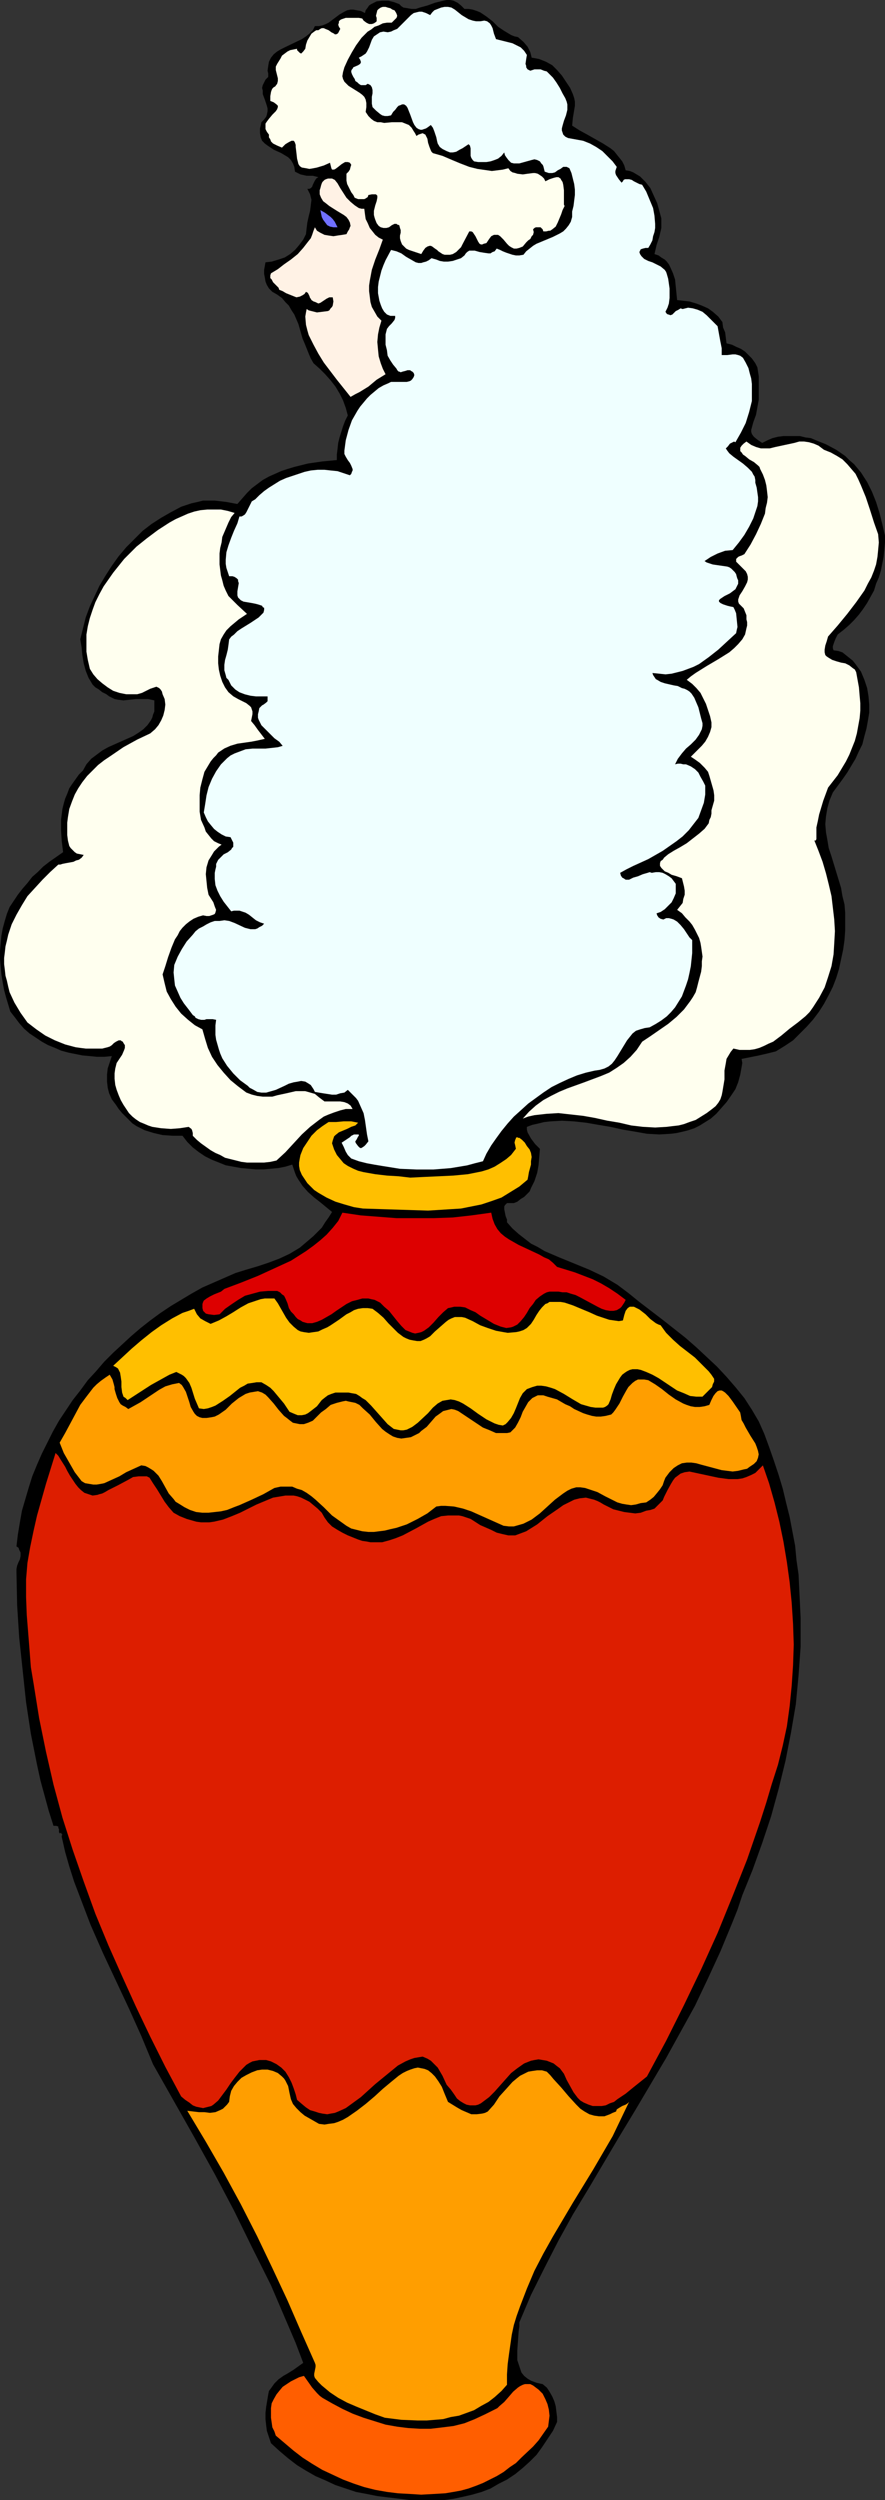 <?xml version="1.0" encoding="UTF-8" standalone="no"?>
<svg
   version="1.0"
   width="55.159mm"
   height="155.668mm"
   id="svg14"
   sodipodi:docname="Genie 6.wmf"
   xmlns:inkscape="http://www.inkscape.org/namespaces/inkscape"
   xmlns:sodipodi="http://sodipodi.sourceforge.net/DTD/sodipodi-0.dtd"
   xmlns="http://www.w3.org/2000/svg"
   xmlns:svg="http://www.w3.org/2000/svg">
  <rect width="100%" height="100%" fill="#333333" stroke="none"/>
  <sodipodi:namedview
     id="namedview14"
     pagecolor="#ffffff"
     bordercolor="#000000"
     borderopacity="0.25"
     inkscape:showpageshadow="2"
     inkscape:pageopacity="0.0"
     inkscape:pagecheckerboard="0"
     inkscape:deskcolor="#d1d1d1"
     inkscape:document-units="mm" />
  <defs
     id="defs1">
    <pattern
       id="WMFhbasepattern"
       patternUnits="userSpaceOnUse"
       width="6"
       height="6"
       x="0"
       y="0" />
  </defs>
  <path
     style="fill:#000000;fill-opacity:1;fill-rule:evenodd;stroke:none"
     d="m 95.026,1.778 0.97,0.162 0.97,0.162 h 0.97 l 0.97,-0.323 1.778,-0.485 1.778,-0.646 1.939,-0.485 L 105.207,0 h 0.808 l 0.808,0.162 0.97,0.485 0.808,0.646 0.808,0.808 h 0.97 l 0.97,0.162 0.97,0.323 0.808,0.323 1.454,0.97 1.454,1.131 1.293,1.293 1.454,0.97 0.808,0.485 0.808,0.485 0.808,0.323 0.808,0.162 1.293,1.131 0.97,1.131 0.323,0.646 0.323,0.646 0.162,0.646 0.162,0.646 0.97,0.162 0.808,0.162 0.808,0.323 0.808,0.323 1.454,0.808 1.131,1.131 1.131,1.293 0.97,1.454 0.97,1.454 0.646,1.454 0.323,0.97 0.162,0.808 v 0.97 l -0.162,0.97 -0.323,1.939 -0.162,1.778 1.778,1.131 1.778,0.97 3.717,2.101 1.778,1.131 0.808,0.646 0.646,0.808 0.646,0.808 0.646,0.808 0.485,0.97 0.323,1.131 0.97,0.162 0.808,0.323 0.808,0.485 0.808,0.485 1.293,1.293 1.131,1.454 0.808,1.778 0.808,1.778 0.485,1.778 0.485,1.778 v 1.131 1.131 l -0.485,2.101 -0.646,1.939 -0.485,2.101 0.97,0.323 0.646,0.485 0.808,0.485 0.485,0.485 0.485,0.646 0.323,0.646 0.646,1.454 0.485,1.454 0.162,1.616 0.162,1.616 0.162,1.616 1.454,0.162 1.454,0.162 1.616,0.485 1.293,0.485 1.454,0.646 1.131,0.808 1.293,1.131 0.97,1.293 0.162,1.293 0.485,1.131 0.162,1.293 0.162,1.293 1.293,0.323 0.97,0.485 1.131,0.485 0.97,0.646 0.808,0.808 0.808,0.808 0.808,1.131 0.485,0.97 0.323,2.101 v 1.778 1.939 1.778 l -0.323,1.778 -0.323,1.778 -0.646,1.778 -0.485,1.778 v 0.485 l 0.162,0.485 0.323,0.485 0.323,0.323 0.808,0.646 0.97,0.646 1.293,-0.646 1.131,-0.485 1.293,-0.323 1.293,-0.162 h 1.293 1.293 1.293 l 1.293,0.323 1.293,0.162 1.131,0.485 2.424,0.97 2.424,1.293 2.101,1.454 0.97,0.97 1.131,0.97 0.808,0.97 0.808,0.97 1.454,2.262 1.131,2.262 0.97,2.424 0.808,2.585 0.646,2.585 0.646,2.747 v 1.616 l -0.162,1.778 -0.162,1.616 -0.323,1.616 -0.323,1.616 -0.485,1.616 -0.646,1.454 -0.485,1.616 -0.808,1.454 -0.808,1.454 -0.97,1.454 -0.97,1.293 -1.131,1.293 -1.131,1.131 -1.293,1.131 -1.454,1.131 -0.485,0.97 -0.323,0.808 -0.323,0.97 v 0.485 l 0.162,0.485 1.131,0.162 0.97,0.323 0.808,0.646 0.808,0.646 0.808,0.646 0.646,0.808 1.293,1.778 0.808,1.939 0.646,1.939 0.323,1.939 0.162,1.939 v 1.939 l -0.323,1.939 -0.323,1.778 -0.485,1.778 -0.485,1.939 -0.808,1.616 -0.808,1.778 -0.97,1.616 -0.97,1.616 -1.131,1.616 -2.263,3.07 -0.808,1.939 -0.485,1.778 -0.323,1.939 -0.162,1.778 0.162,1.939 0.323,1.778 0.323,1.939 0.646,1.939 1.131,3.717 1.131,3.717 0.323,1.939 0.485,1.939 0.162,1.939 v 1.939 2.262 l -0.162,2.262 -0.323,2.262 -0.485,2.262 -0.485,2.262 -0.646,2.101 -0.808,2.101 -0.97,1.939 -1.131,2.101 -1.131,1.778 -1.454,1.939 -1.454,1.616 -1.616,1.616 -1.616,1.616 -1.939,1.293 -2.101,1.293 -1.939,0.485 -2.101,0.485 -4.04,0.808 0.162,0.97 -0.162,0.97 -0.323,1.778 -0.485,1.778 -0.646,1.616 -0.97,1.454 -1.131,1.616 -2.424,2.747 -1.293,1.131 -1.293,0.808 -1.293,0.808 -1.293,0.646 -1.454,0.485 -1.293,0.323 -1.454,0.323 -1.293,0.162 -2.747,0.162 -2.909,-0.162 -2.747,-0.485 -2.909,-0.485 -2.909,-0.646 -2.909,-0.485 -2.747,-0.485 -2.909,-0.323 -2.909,-0.162 -2.747,0.162 -1.454,0.162 -1.293,0.323 -1.454,0.323 -1.293,0.485 v 0.646 l 0.162,0.646 0.808,1.454 0.97,1.293 1.131,1.131 -0.162,1.939 -0.162,1.939 -0.323,1.778 -0.646,1.939 -0.808,1.616 -0.323,0.808 -0.646,0.646 -0.646,0.646 -0.808,0.485 -0.808,0.646 -0.808,0.323 h -0.646 -0.485 -0.485 l -0.323,0.323 -0.162,0.162 -0.162,0.323 v 0.646 l 0.162,0.808 0.162,0.808 0.323,0.808 v 0.646 l 1.293,1.454 1.454,1.293 1.454,1.131 1.454,1.131 1.616,0.808 1.616,0.97 3.394,1.454 3.555,1.454 3.555,1.454 3.394,1.616 1.616,0.97 1.616,0.97 2.586,1.939 2.586,2.101 5.495,4.201 5.333,4.201 2.586,2.262 2.424,2.262 2.424,2.262 2.263,2.424 2.101,2.424 2.101,2.585 1.778,2.747 1.616,2.747 1.293,2.909 1.131,3.07 1.131,3.232 1.131,3.393 0.97,3.232 0.808,3.393 0.808,3.232 0.646,3.393 0.646,3.393 0.323,3.393 0.485,3.393 0.162,3.393 0.162,3.393 0.162,3.393 v 6.787 l -0.485,6.787 -0.646,6.787 -1.131,6.625 -1.293,6.625 -1.616,6.625 -1.778,6.464 -2.101,6.302 -2.263,6.302 -2.424,5.979 -1.131,3.393 -1.293,3.232 -2.747,6.625 -2.909,6.302 -3.071,6.464 -3.394,6.14 -3.394,6.14 -7.272,12.281 -3.717,6.14 -7.272,12.281 -3.717,6.14 -3.394,6.14 -3.232,6.302 -3.232,6.464 -2.747,6.464 v 0.97 l -0.162,1.131 -0.162,2.262 -0.162,2.262 v 1.131 1.131 l 0.323,0.97 0.323,0.97 0.323,0.97 0.646,0.808 0.808,0.646 0.808,0.485 1.293,0.485 1.454,0.323 0.97,0.808 0.646,0.97 0.646,1.131 0.485,1.131 0.323,1.131 0.162,1.293 0.162,1.293 v 1.131 l -0.97,2.101 -1.293,1.939 -1.293,1.939 -1.293,1.778 -1.616,1.616 -1.616,1.454 -1.778,1.454 -1.939,1.293 -1.939,0.97 -1.939,1.131 -2.101,0.808 -2.263,0.646 -2.101,0.485 -2.263,0.485 -2.424,0.323 h -2.263 -2.747 -2.586 l -2.586,-0.323 -2.747,-0.323 -2.586,-0.323 -2.424,-0.485 -2.586,-0.485 -2.424,-0.808 -2.424,-0.808 -2.424,-1.131 -2.263,-0.97 -2.263,-1.293 -2.101,-1.293 -2.101,-1.616 -2.101,-1.778 -1.939,-1.778 -0.485,-1.454 -0.485,-1.454 -0.162,-1.293 -0.162,-1.454 v -1.454 l 0.162,-1.454 0.485,-2.909 0.162,-0.808 0.485,-0.646 0.808,-1.131 0.97,-0.97 1.131,-0.808 1.131,-0.646 1.293,-0.808 1.131,-0.808 1.131,-0.808 -1.778,-4.686 -1.939,-4.525 -3.879,-9.049 -4.363,-8.726 -4.363,-8.888 -4.525,-8.564 -4.848,-8.726 -9.697,-17.129 -2.747,-6.625 -2.909,-6.464 -6.141,-13.089 -2.909,-6.625 -2.586,-6.787 -1.293,-3.393 -1.131,-3.555 -0.97,-3.393 -0.808,-3.555 v -0.323 l 0.162,-0.162 -0.162,-0.162 -0.162,-0.323 -0.323,0.162 v 0 L 13.898,431.125 v -0.646 l -0.162,-0.323 v -0.323 l -0.485,-0.162 H 12.929 12.605 l -1.131,-3.555 -0.97,-3.555 -0.97,-3.555 -0.808,-3.717 -1.454,-7.272 -1.131,-7.433 -0.808,-7.595 -0.808,-7.595 -0.485,-7.595 -0.162,-7.756 v -0.808 l 0.162,-0.808 0.323,-0.808 0.323,-0.646 0.162,-0.808 v -0.808 l -0.323,-0.646 -0.162,-0.485 -0.485,-0.323 0.323,-2.747 0.485,-2.909 0.485,-2.747 0.808,-2.747 0.808,-2.747 0.808,-2.585 1.131,-2.747 1.131,-2.585 1.293,-2.585 1.293,-2.585 1.454,-2.585 1.616,-2.424 1.616,-2.424 1.778,-2.262 1.778,-2.424 1.939,-2.101 1.939,-2.262 2.101,-2.101 2.101,-1.939 2.101,-1.939 2.263,-1.939 2.263,-1.778 2.424,-1.778 2.424,-1.616 2.424,-1.454 2.424,-1.454 2.586,-1.454 2.586,-1.131 2.586,-1.131 2.586,-1.131 2.586,-0.808 2.747,-0.808 2.424,-0.808 2.586,-0.97 2.424,-1.131 2.424,-1.454 2.101,-1.778 1.131,-0.97 0.97,-0.97 0.97,-0.97 0.808,-1.293 0.808,-1.131 0.808,-1.293 -2.747,-2.262 -1.454,-1.131 -1.454,-1.293 -1.293,-1.454 -0.97,-1.454 -0.485,-0.808 -0.323,-0.808 -0.323,-0.97 -0.323,-0.97 -1.616,0.485 -1.616,0.323 -1.778,0.162 -1.778,0.162 h -1.778 l -1.778,-0.162 -1.778,-0.162 -1.778,-0.323 -1.778,-0.323 -1.616,-0.646 -1.616,-0.646 -1.616,-0.808 -1.454,-0.97 -1.454,-1.131 -1.293,-1.293 -1.131,-1.454 h -2.263 l -2.424,-0.162 -2.101,-0.485 -2.101,-0.646 -1.939,-0.97 -0.97,-0.646 -0.808,-0.808 -0.808,-0.808 -0.808,-0.808 -0.808,-0.97 -0.646,-0.97 -0.97,-1.293 -0.646,-1.454 -0.323,-1.293 -0.162,-1.454 v -1.616 l 0.162,-1.454 0.485,-1.454 0.485,-1.454 -1.778,0.162 h -1.778 l -1.616,-0.162 -1.778,-0.162 -1.616,-0.323 -1.616,-0.323 -1.778,-0.485 -1.454,-0.646 L 11.313,245.942 9.858,245.134 8.404,244.164 6.949,243.195 5.656,242.064 4.525,240.771 3.555,239.478 2.424,238.024 1.939,236.408 1.454,234.792 0.97,233.014 0.646,231.237 0.323,229.298 0.162,227.52 0,225.743 v -1.939 l 0.162,-1.778 0.162,-1.778 0.323,-1.778 0.485,-1.778 0.485,-1.616 0.646,-1.616 0.97,-1.454 0.97,-1.454 1.131,-1.454 1.131,-1.293 1.131,-1.454 1.293,-1.131 1.293,-1.293 1.454,-1.131 1.616,-1.131 1.616,-1.131 -0.323,-2.585 -0.162,-2.585 v -2.424 l 0.323,-2.585 0.323,-1.293 0.323,-1.131 0.485,-1.131 0.485,-1.293 0.646,-0.97 0.808,-1.131 0.808,-1.131 0.97,-0.97 0.808,-1.454 1.131,-1.293 1.293,-0.97 1.293,-0.97 1.454,-0.808 1.454,-0.646 2.909,-1.293 1.454,-0.646 1.293,-0.808 1.131,-0.808 0.97,-0.97 0.808,-1.131 0.323,-0.646 0.162,-0.646 0.323,-0.808 v -0.808 -0.808 -0.97 l -1.454,-0.323 h -1.293 -1.616 l -1.454,0.162 -1.454,0.162 -1.293,-0.162 -0.808,-0.162 -0.646,-0.323 -0.646,-0.323 -0.646,-0.485 -0.97,-0.485 -0.808,-0.646 -0.808,-0.485 -0.646,-0.646 -0.485,-0.808 -0.485,-0.808 -0.646,-1.616 -0.485,-1.778 -0.323,-1.939 -0.162,-1.778 -0.323,-1.939 0.646,-2.585 0.646,-2.585 0.97,-2.585 1.131,-2.424 1.131,-2.424 1.454,-2.424 1.454,-2.262 1.616,-2.262 1.778,-2.101 1.939,-1.939 1.939,-1.939 2.101,-1.616 2.263,-1.454 2.263,-1.293 2.424,-1.293 2.424,-0.808 1.454,-0.323 1.293,-0.323 h 1.293 1.454 l 2.747,0.323 2.586,0.485 1.131,-1.293 1.131,-1.293 1.131,-1.131 1.293,-0.97 1.293,-0.97 1.454,-0.808 1.454,-0.646 1.454,-0.646 1.454,-0.485 1.616,-0.485 3.232,-0.808 3.394,-0.485 3.394,-0.323 v -1.293 l 0.162,-1.293 0.162,-1.454 0.323,-1.293 0.808,-2.585 0.485,-1.293 0.646,-1.293 L 81.451,95.985 80.804,94.208 79.996,92.592 79.027,90.976 77.895,89.521 76.603,88.067 75.31,86.774 73.855,85.482 73.209,84.351 72.724,83.219 71.754,80.796 71.269,79.664 70.946,78.533 70.3,76.271 69.33,74.009 68.684,73.039 68.037,71.908 67.229,71.1 66.421,70.131 65.29,69.323 64.159,68.676 63.351,67.868 62.866,67.06 62.543,66.252 62.381,65.283 62.219,64.475 v -0.97 l 0.323,-1.778 1.454,-0.162 1.616,-0.485 1.454,-0.485 1.293,-0.808 1.131,-0.97 0.97,-1.131 0.97,-1.293 0.646,-1.293 0.162,-1.454 0.162,-1.293 0.323,-1.454 0.323,-1.293 0.162,-1.293 0.162,-1.293 -0.323,-1.293 -0.323,-0.646 -0.323,-0.646 h 0.485 l 0.323,-0.162 0.323,-0.323 0.162,-0.485 0.485,-0.97 0.323,-0.485 0.485,-0.323 -1.293,-0.323 H 72.239 L 70.785,41.044 70.138,40.721 69.492,40.398 69.33,39.267 69.007,38.459 68.522,37.651 67.876,37.004 67.068,36.52 66.26,36.035 64.482,35.227 63.027,34.257 62.381,33.773 61.735,33.126 61.411,32.318 61.25,31.349 v -1.131 l 0.162,-0.646 0.162,-0.808 0.646,-0.646 0.485,-0.646 0.162,-0.485 0.162,-0.808 v -0.646 l -0.162,-0.646 -0.485,-1.454 -0.485,-1.293 v -0.808 l -0.162,-0.646 0.162,-0.646 0.323,-0.646 0.323,-0.646 0.646,-0.646 V 17.29 l -0.162,-0.646 0.162,-1.131 0.162,-0.97 0.485,-0.97 0.646,-0.808 0.808,-0.646 0.808,-0.485 0.97,-0.485 4.04,-1.939 0.97,-0.646 0.808,-0.646 0.808,-0.808 0.485,-0.97 h 0.97 l 0.808,-0.162 0.808,-0.323 0.646,-0.323 1.293,-0.97 1.293,-0.97 1.131,-0.646 0.646,-0.323 0.808,-0.162 h 0.646 l 0.808,0.162 0.97,0.162 0.97,0.485 0.162,-0.646 0.485,-0.646 0.323,-0.485 0.485,-0.323 0.646,-0.323 0.646,-0.323 1.293,-0.162 h 1.454 l 1.293,0.323 1.293,0.485 0.485,0.485 z"
     id="path1" />
  <path
     style="fill:#ffffef;fill-opacity:1;fill-rule:evenodd;stroke:none"
     d="m 92.279,5.333 h -1.131 l -0.97,0.162 -0.97,0.485 -0.97,0.323 -0.808,0.646 -0.808,0.485 -1.454,1.454 -1.293,1.778 -0.97,1.616 -0.97,1.778 -0.808,1.778 -0.323,1.131 -0.162,0.97 0.162,0.646 0.323,0.646 0.485,0.485 0.485,0.485 1.293,0.808 1.293,0.808 0.646,0.485 0.485,0.485 0.323,0.646 0.162,0.808 v 0.97 l -0.162,1.131 0.646,0.97 0.646,0.646 0.646,0.485 0.808,0.323 h 0.808 l 0.808,0.162 1.778,-0.162 h 1.616 0.808 l 0.808,0.323 0.808,0.323 0.646,0.646 0.485,0.808 0.323,0.485 0.323,0.646 0.485,-0.323 0.485,-0.162 0.485,-0.162 0.323,0.162 0.323,0.162 0.162,0.323 0.323,0.646 0.162,0.97 0.323,0.97 0.323,0.808 0.162,0.323 0.323,0.323 2.263,0.646 2.263,0.97 1.939,0.808 2.101,0.808 1.939,0.485 1.131,0.162 1.131,0.162 1.131,0.162 1.293,-0.162 1.293,-0.162 1.293,-0.323 0.485,0.646 0.485,0.323 0.646,0.162 0.485,0.162 1.293,0.162 1.131,-0.162 1.293,-0.162 h 0.485 l 0.646,0.162 0.485,0.323 0.485,0.323 0.485,0.485 0.323,0.646 0.97,-0.485 0.97,-0.323 0.646,-0.162 h 0.485 l 0.485,0.323 0.162,0.323 0.323,0.485 0.162,0.646 0.162,1.293 v 1.454 1.293 0.646 l 0.162,0.323 -0.485,0.97 -0.323,0.97 -0.808,1.939 -0.485,0.97 -0.808,0.646 -0.485,0.323 h -0.323 l -0.646,0.162 h -0.646 l -0.162,-0.485 -0.323,-0.323 -0.162,-0.162 h -0.323 -0.485 -0.323 l -0.323,0.162 -0.323,0.323 0.162,0.646 -0.162,0.646 -0.323,0.323 -0.323,0.646 -0.485,0.323 -0.485,0.485 -0.808,0.97 -0.808,0.323 -0.646,0.162 h -0.646 l -0.646,-0.323 -0.485,-0.323 -0.485,-0.485 -0.808,-0.97 -0.808,-0.808 -0.485,-0.323 h -0.485 -0.485 l -0.646,0.323 -0.485,0.646 -0.323,0.485 -0.323,0.485 -0.646,0.162 -0.323,0.162 h -0.323 l -0.323,-0.162 -0.323,-0.485 -0.323,-0.646 -0.323,-0.646 -0.323,-0.485 -0.323,-0.485 -0.323,-0.162 h -0.485 l -1.616,3.07 -0.323,0.646 -0.646,0.646 -0.485,0.485 -0.808,0.485 -0.646,0.162 h -0.646 -0.646 l -0.485,-0.162 -0.97,-0.646 -0.323,-0.323 -0.485,-0.323 -0.646,-0.485 -0.323,-0.162 h -0.323 l -0.485,0.162 -0.485,0.323 -0.485,0.646 -0.485,0.808 -1.454,-0.485 -1.454,-0.485 -0.646,-0.323 -0.485,-0.485 -0.485,-0.485 -0.323,-0.808 -0.162,-0.646 v -0.646 l 0.162,-0.646 V 54.133 L 94.218,53.648 94.056,53.002 93.571,52.84 93.41,52.679 h -0.485 l -0.646,0.323 -0.646,0.485 -0.646,0.162 H 90.339 L 89.693,53.487 89.208,53.163 88.723,52.517 88.4,51.709 88.238,51.224 88.077,50.578 v -0.485 -0.485 l 0.323,-1.293 0.323,-0.97 0.162,-0.808 v -0.485 l -0.162,-0.162 -0.162,-0.162 h -0.323 -0.646 l -0.808,0.162 -0.162,0.485 -0.485,0.323 -0.323,0.162 H 85.329 84.36 L 83.552,46.538 83.228,45.892 82.744,45.246 82.097,43.953 81.774,43.306 81.612,42.498 V 41.852 40.883 l 0.485,-0.485 0.323,-0.485 0.162,-0.646 0.162,-0.485 -0.323,-0.485 -0.485,-0.162 h -0.323 -0.323 l -0.808,0.485 -0.808,0.646 -0.646,0.485 -0.323,0.162 H 78.542 78.219 l -0.162,-0.323 -0.162,-0.646 -0.162,-0.646 -1.454,0.646 -1.616,0.485 -0.808,0.162 -0.97,0.162 -0.808,-0.162 -0.97,-0.162 -0.485,-0.323 -0.323,-0.485 -0.162,-0.646 -0.162,-0.646 -0.162,-1.454 -0.162,-1.293 V 34.096 L 69.492,33.611 69.33,33.288 69.169,33.126 H 68.684 L 68.037,33.449 67.229,33.934 66.906,34.257 66.421,34.742 65.29,34.257 64.32,33.773 63.835,33.288 63.674,32.803 63.351,32.318 V 31.672 L 62.866,31.025 62.543,30.379 v -0.646 -0.646 l 0.323,-0.485 0.485,-0.646 0.808,-0.97 0.808,-0.808 0.323,-0.485 0.162,-0.485 V 24.885 L 65.128,24.562 64.482,24.077 63.674,23.754 v -1.131 l 0.162,-0.97 0.162,-0.485 0.162,-0.323 0.323,-0.323 0.323,-0.162 0.485,-0.646 0.162,-0.646 v -0.646 l -0.162,-0.646 -0.323,-1.293 v -0.808 l 0.323,-0.646 0.808,-1.293 0.323,-0.646 0.646,-0.485 0.646,-0.485 0.646,-0.323 0.808,-0.162 0.808,-0.162 v 0.323 l 0.323,0.323 0.323,0.323 0.323,0.162 0.485,-0.485 0.485,-0.646 0.162,-0.97 0.323,-0.97 0.485,-0.808 0.485,-0.808 0.646,-0.485 0.485,-0.323 h 0.485 L 75.471,6.787 75.794,6.625 h 0.485 l 0.323,0.162 0.808,0.323 0.646,0.485 0.646,0.323 0.162,0.162 h 0.323 L 79.511,7.918 79.673,7.756 79.835,7.433 80.158,6.787 79.835,6.302 79.673,5.817 79.835,5.333 V 5.009 l 0.323,-0.323 0.323,-0.162 0.97,-0.323 h 0.97 1.131 0.97 l 0.808,0.162 0.323,0.485 0.646,0.485 0.646,0.323 h 0.646 L 88.077,5.494 88.562,5.171 88.723,5.009 V 4.686 4.201 L 88.562,3.717 88.723,3.07 88.885,2.424 89.208,2.101 89.693,1.778 90.178,1.616 H 90.824 l 0.485,0.162 0.646,0.162 0.485,0.323 0.485,0.162 0.323,0.485 0.162,0.323 0.162,0.485 -0.162,0.485 -0.485,0.485 z"
     id="path2" />
  <path
     style="fill:#efffff;fill-opacity:1;fill-rule:evenodd;stroke:none"
     d="m 114.096,4.848 0.646,0.162 0.646,0.485 0.323,0.485 0.323,0.646 0.323,1.293 0.485,1.293 1.939,0.485 1.939,0.485 0.97,0.485 0.97,0.485 0.808,0.808 0.323,0.485 0.323,0.485 -0.162,0.97 -0.162,1.131 0.162,0.485 v 0.323 l 0.323,0.485 0.646,0.323 0.97,-0.323 h 0.808 0.646 l 0.808,0.323 0.646,0.162 0.485,0.485 0.97,0.97 0.808,1.131 0.808,1.293 0.646,1.293 0.646,1.131 0.323,0.808 0.162,0.646 v 0.646 0.646 l -0.323,1.293 -0.485,1.293 -0.323,1.131 -0.162,0.646 v 0.485 l 0.162,0.485 0.162,0.485 0.485,0.485 0.646,0.323 1.778,0.323 1.778,0.323 1.616,0.646 1.454,0.808 1.454,0.97 1.131,1.131 1.293,1.293 0.97,1.293 -0.162,0.485 -0.162,0.485 v 0.485 l 0.162,0.485 0.646,0.97 0.646,0.808 0.323,-0.323 0.162,-0.323 0.323,-0.162 h 0.323 0.646 l 0.646,0.162 0.485,0.323 0.646,0.323 0.646,0.323 0.646,0.162 0.97,1.616 0.808,1.939 0.808,1.939 0.323,1.778 0.162,1.939 v 0.97 l -0.162,0.97 -0.323,0.97 -0.162,0.97 -0.485,0.97 -0.485,0.808 h -0.646 l -0.646,0.162 -0.485,0.162 -0.323,0.646 0.162,0.485 0.323,0.485 0.646,0.646 0.97,0.485 0.97,0.323 0.97,0.485 0.97,0.485 0.97,0.808 0.323,0.485 0.162,0.485 0.323,1.131 0.162,1.131 0.162,1.131 v 1.131 1.131 l -0.162,1.293 -0.323,0.97 -0.485,0.97 0.323,0.485 0.323,0.162 h 0.162 l 0.323,0.162 0.485,-0.162 0.323,-0.323 0.485,-0.485 0.646,-0.323 0.485,-0.323 0.485,0.162 1.293,-0.323 1.131,0.162 1.131,0.323 1.131,0.485 0.97,0.808 0.808,0.808 1.778,1.778 0.323,1.778 0.323,1.778 0.323,1.616 v 0.808 0.808 h 1.293 l 1.293,-0.162 h 0.646 l 0.646,0.162 0.485,0.162 0.646,0.485 0.646,1.131 0.646,1.293 0.323,1.293 0.323,1.131 0.162,1.293 v 1.454 1.293 1.293 l -0.323,1.293 -0.323,1.293 -0.808,2.585 -1.131,2.262 -1.293,2.262 -0.323,-0.162 -0.323,0.162 -0.646,0.323 -0.485,0.646 -0.485,0.485 0.323,0.485 0.485,0.646 0.97,0.808 1.131,0.808 1.131,0.808 1.131,0.97 0.97,0.97 0.323,0.646 0.323,0.485 0.162,0.808 v 0.646 l 0.323,1.131 0.162,1.131 0.162,1.131 v 0.97 l -0.162,1.131 -0.323,0.97 -0.646,1.939 -0.97,1.939 -1.131,1.939 -1.293,1.778 -1.454,1.778 -1.778,0.162 -1.778,0.646 -1.616,0.808 -1.454,0.97 0.485,0.323 0.485,0.162 0.97,0.323 1.131,0.162 1.131,0.162 1.131,0.162 0.485,0.162 0.485,0.323 0.323,0.323 0.485,0.485 0.323,0.485 0.162,0.646 0.162,0.485 0.162,0.323 v 0.808 l -0.323,0.646 -0.323,0.646 -0.646,0.485 -0.646,0.485 -0.646,0.323 -0.646,0.323 -0.485,0.323 -0.485,0.323 -0.323,0.323 v 0.323 l 0.323,0.323 0.323,0.162 0.323,0.162 0.485,0.162 0.485,0.162 0.646,0.162 0.808,0.162 0.323,0.646 0.323,0.808 0.162,1.616 0.162,1.616 -0.162,0.646 -0.162,0.808 -4.202,3.878 -2.263,1.778 -2.263,1.616 -1.293,0.646 -1.293,0.485 -1.293,0.485 -1.293,0.323 -1.293,0.323 -1.454,0.162 -1.454,-0.162 -1.616,-0.162 0.162,0.485 0.323,0.485 0.323,0.485 0.323,0.162 0.808,0.485 0.97,0.323 2.101,0.485 0.97,0.162 0.97,0.485 0.646,0.162 0.646,0.323 0.485,0.323 0.485,0.485 0.646,0.97 0.485,1.131 0.485,1.131 0.323,1.293 0.323,1.293 0.323,1.131 v 0.646 l -0.162,0.808 -0.323,0.646 -0.323,0.646 -0.808,1.131 -1.131,1.131 -1.131,0.97 -0.97,1.131 -0.97,1.293 -0.323,0.646 -0.323,0.646 0.646,-0.162 h 0.646 l 0.646,0.162 h 0.646 l 1.131,0.485 0.97,0.646 0.808,0.808 0.485,0.97 0.646,1.131 0.485,0.97 v 1.131 0.97 l -0.162,0.97 -0.162,0.97 -0.646,1.778 -0.646,1.778 -1.131,1.454 -1.131,1.454 -1.454,1.454 -1.454,1.131 -1.616,1.131 -1.616,1.131 -3.394,1.939 -3.555,1.616 -1.616,0.808 -1.454,0.808 0.162,0.646 0.323,0.485 0.323,0.162 0.485,0.323 h 0.323 0.485 l 0.97,-0.485 1.131,-0.323 1.131,-0.485 1.131,-0.323 0.485,-0.162 0.485,0.162 0.97,-0.162 h 0.808 l 0.808,0.162 0.646,0.323 0.808,0.485 0.646,0.485 0.485,0.646 0.485,0.646 v 1.131 1.131 l -0.485,1.131 -0.485,0.97 -0.808,0.808 -0.808,0.808 -0.97,0.646 -0.97,0.323 0.162,0.485 0.323,0.485 0.485,0.323 0.646,0.162 0.646,-0.323 h 0.646 l 0.646,0.162 0.485,0.162 0.808,0.485 0.808,0.808 0.808,0.97 0.646,0.97 0.646,0.97 0.646,0.646 v 3.07 l -0.323,3.07 -0.323,1.616 -0.323,1.454 -0.485,1.454 -0.485,1.293 -0.485,1.293 -0.808,1.293 -0.808,1.293 -0.97,1.131 -0.97,0.97 -1.293,0.97 -1.293,0.808 -1.454,0.808 -1.131,0.162 -1.131,0.323 -0.97,0.323 -0.808,0.646 -0.646,0.808 -0.646,0.808 -2.263,3.717 -0.646,0.97 -0.646,0.808 -0.808,0.646 -0.97,0.485 -1.131,0.323 -1.131,0.162 -2.101,0.485 -2.101,0.646 -1.939,0.808 -2.101,0.97 -1.939,0.97 -1.939,1.293 -1.778,1.293 -1.778,1.293 -1.778,1.616 -1.616,1.454 -1.454,1.616 -1.454,1.778 -1.293,1.778 -1.131,1.616 -1.131,1.939 -0.808,1.778 -1.939,0.485 -1.778,0.485 -3.879,0.646 -4.04,0.323 h -4.04 l -3.879,-0.162 -4.04,-0.646 -1.939,-0.323 -1.778,-0.323 -1.939,-0.485 -1.778,-0.646 -0.323,-0.323 -0.485,-0.485 -0.485,-0.808 -0.485,-1.131 -0.485,-0.97 0.97,-0.646 0.485,-0.323 0.485,-0.323 0.323,-0.323 0.646,-0.323 h 0.485 0.646 v 0.323 l -0.162,0.162 -0.323,0.646 -0.323,0.485 v 0.162 l 0.162,0.323 0.485,0.646 0.323,0.323 0.323,0.162 0.323,-0.162 0.485,-0.323 0.323,-0.323 0.646,-0.808 -0.323,-1.616 -0.485,-3.393 -0.323,-1.616 -0.646,-1.454 -0.646,-1.454 -0.485,-0.646 -0.646,-0.646 -0.646,-0.646 -0.646,-0.646 -0.808,0.646 -0.97,0.162 -0.97,0.323 H 78.219 l -2.101,-0.323 -1.939,-0.323 -0.323,-0.646 -0.323,-0.485 -0.323,-0.485 -0.485,-0.323 -0.808,-0.485 -0.97,-0.162 -0.808,0.162 -0.97,0.162 -1.131,0.323 -0.97,0.485 -2.101,0.97 -1.131,0.323 -1.131,0.323 h -1.131 l -0.97,-0.162 -1.131,-0.646 -0.646,-0.323 -0.485,-0.485 -1.778,-1.293 -1.616,-1.616 -1.454,-1.778 -1.131,-1.778 -0.485,-1.131 -0.323,-0.97 -0.323,-1.131 -0.323,-1.131 -0.162,-1.131 v -1.131 -1.131 l 0.162,-1.293 -0.808,-0.162 h -0.646 -0.808 l -0.485,0.162 h -0.808 l -0.646,-0.162 -0.646,-0.323 -0.162,-0.323 -0.485,-0.323 -0.97,-1.293 -1.131,-1.454 -0.808,-1.293 -0.646,-1.454 -0.646,-1.454 -0.162,-1.454 -0.162,-1.616 0.162,-1.778 0.808,-1.939 0.97,-1.778 1.131,-1.778 1.454,-1.616 0.646,-0.808 0.808,-0.646 0.97,-0.485 0.808,-0.485 0.97,-0.485 0.97,-0.323 h 1.131 l 1.131,-0.162 1.131,0.162 1.293,0.485 2.424,1.131 1.293,0.323 h 0.485 0.646 l 0.485,-0.162 0.485,-0.323 0.646,-0.323 0.485,-0.485 -0.97,-0.323 -0.97,-0.485 -0.808,-0.646 -0.808,-0.646 -0.808,-0.485 -0.97,-0.323 -0.485,-0.162 h -0.646 -0.646 l -0.646,0.162 -1.778,-2.262 -0.808,-1.293 -0.646,-1.293 -0.485,-1.293 -0.162,-1.454 v -1.454 l 0.162,-0.808 0.162,-0.646 v -0.646 l 0.323,-0.646 0.162,-0.323 0.485,-0.485 0.808,-0.808 0.97,-0.485 0.808,-0.646 0.162,-0.323 0.323,-0.323 v -0.485 -0.485 l -0.323,-0.646 -0.323,-0.646 -1.131,-0.162 -0.97,-0.485 -0.97,-0.646 -0.808,-0.646 -0.808,-0.97 -0.646,-0.808 -0.485,-0.97 -0.485,-1.131 0.323,-1.939 0.323,-2.101 0.485,-1.939 0.808,-1.939 0.97,-1.778 1.131,-1.616 0.646,-0.646 0.808,-0.808 0.808,-0.646 0.97,-0.485 1.293,-0.485 1.293,-0.485 1.616,-0.162 h 3.071 l 1.454,-0.162 1.454,-0.162 1.131,-0.323 -0.808,-0.97 -1.131,-0.808 -0.485,-0.485 -0.485,-0.485 -1.131,-1.131 -0.97,-0.97 -0.323,-0.646 -0.323,-0.646 -0.162,-0.485 v -0.808 l 0.162,-0.646 0.162,-0.808 0.323,-0.323 0.323,-0.323 0.323,-0.162 0.646,-0.485 0.323,-0.323 v -0.485 -0.646 h -2.747 l -1.293,-0.162 -1.293,-0.323 -1.293,-0.485 -0.97,-0.646 -0.485,-0.485 -0.485,-0.485 -0.323,-0.646 -0.323,-0.646 -0.485,-0.485 -0.162,-0.646 -0.323,-1.131 v -1.293 l 0.162,-1.131 0.323,-1.131 0.323,-1.293 0.162,-1.131 0.162,-1.293 0.485,-0.646 0.646,-0.485 0.808,-0.808 0.97,-0.646 2.101,-1.293 0.97,-0.646 0.97,-0.646 0.646,-0.646 0.485,-0.485 0.162,-0.646 v -0.162 -0.323 l -0.323,-0.162 -0.162,-0.323 -0.485,-0.162 -0.485,-0.162 -0.646,-0.162 -0.808,-0.162 -0.97,-0.162 -0.97,-0.162 -0.646,-0.323 -0.323,-0.323 -0.323,-0.323 -0.162,-0.485 v -0.97 l 0.323,-1.939 -0.162,-0.485 v -0.323 l -0.323,-0.323 -0.485,-0.323 -0.485,-0.162 h -0.808 l -0.323,-0.97 -0.323,-0.97 -0.162,-0.97 v -0.97 l 0.162,-1.778 0.485,-1.616 0.646,-1.778 0.646,-1.616 0.808,-1.778 0.485,-1.616 h 0.485 l 0.323,-0.162 0.485,-0.323 0.323,-0.485 0.323,-0.646 0.646,-1.293 0.323,-0.646 0.808,-0.485 0.97,-0.97 1.131,-0.97 1.131,-0.808 1.293,-0.808 1.293,-0.808 1.454,-0.646 1.454,-0.485 1.454,-0.485 1.454,-0.485 1.454,-0.323 1.616,-0.162 h 1.616 l 1.454,0.162 1.616,0.162 1.454,0.485 1.454,0.485 0.323,-0.323 0.162,-0.485 0.162,-0.323 v -0.323 l -0.323,-0.808 -0.323,-0.646 -0.485,-0.646 -0.485,-0.808 -0.323,-0.646 v -0.323 -0.485 l 0.323,-2.424 0.646,-2.424 0.808,-2.262 1.293,-2.262 0.646,-0.97 0.808,-0.97 0.808,-0.97 0.808,-0.808 0.97,-0.808 0.97,-0.808 1.131,-0.646 1.131,-0.485 0.323,-0.162 0.323,-0.162 h 0.97 0.808 0.485 1.454 l 0.646,-0.162 0.323,-0.162 0.323,-0.323 0.323,-0.485 0.162,-0.485 -0.162,-0.485 -0.323,-0.323 -0.323,-0.162 -0.162,-0.162 h -0.646 l -0.485,0.162 -0.646,0.162 -0.485,0.162 -0.323,-0.162 H 93.895 L 93.571,87.098 93.41,86.774 92.602,85.805 91.955,84.835 91.309,83.704 91.147,82.411 90.824,81.119 v -1.131 -1.293 l 0.323,-1.293 0.485,-0.646 0.646,-0.646 0.646,-0.808 0.162,-0.485 V 74.332 H 92.44 91.955 L 91.147,74.009 90.501,73.362 90.016,72.554 89.693,71.746 89.37,70.777 89.046,68.999 v -1.454 l 0.162,-1.293 0.323,-1.293 0.323,-1.293 0.485,-1.293 0.485,-1.131 1.293,-2.424 0.646,0.162 0.646,0.162 1.131,0.485 1.131,0.808 1.131,0.646 1.131,0.646 0.646,0.162 h 0.646 l 0.485,-0.162 0.646,-0.162 0.646,-0.323 0.646,-0.485 1.131,0.323 0.808,0.323 0.97,0.162 h 0.97 l 1.131,-0.162 0.97,-0.323 0.97,-0.323 0.808,-0.646 0.323,-0.485 0.323,-0.323 0.485,-0.323 h 0.323 0.485 0.485 l 1.131,0.323 0.97,0.162 1.131,0.162 h 0.485 l 0.485,-0.323 0.485,-0.162 0.485,-0.646 0.808,0.323 0.646,0.323 0.808,0.323 1.454,0.485 0.808,0.162 h 0.808 l 0.97,-0.162 0.646,-0.808 0.808,-0.646 0.808,-0.646 0.808,-0.485 1.939,-0.808 1.939,-0.808 1.616,-0.808 0.808,-0.485 0.646,-0.646 0.646,-0.808 0.485,-0.808 0.323,-1.131 v -1.293 l 0.323,-1.293 0.162,-1.293 0.162,-1.293 v -1.293 l -0.162,-1.293 -0.323,-1.293 -0.323,-1.293 -0.485,-1.131 -0.323,-0.162 -0.323,-0.162 h -0.808 l -0.646,0.485 -0.646,0.323 -0.646,0.485 -0.646,0.162 h -0.485 -0.323 l -0.485,-0.162 -0.485,-0.162 -0.162,-0.646 -0.162,-0.646 -0.162,-0.323 -0.323,-0.323 -0.323,-0.485 -0.646,-0.323 -0.646,-0.162 -0.646,0.162 -2.909,0.808 h -0.646 -0.646 l -0.646,-0.162 -0.646,-0.646 -0.485,-0.646 -0.323,-0.485 -0.162,-0.646 -0.646,0.808 -0.808,0.646 -0.808,0.323 -0.97,0.323 -0.97,0.162 h -0.97 -0.97 l -0.97,-0.162 -0.323,-0.323 -0.323,-0.485 -0.162,-0.485 v -0.646 -1.131 l -0.162,-0.646 -0.323,-0.323 -1.454,0.97 -0.646,0.323 -0.808,0.485 -0.808,0.162 h -0.646 l -0.808,-0.323 -0.97,-0.485 -0.646,-0.485 -0.485,-0.808 -0.162,-0.646 -0.162,-0.808 -0.485,-1.454 -0.323,-0.808 -0.485,-0.646 -0.646,0.485 -0.485,0.323 -0.485,0.162 -0.485,0.162 H 99.066 L 98.581,30.379 98.096,30.056 97.612,29.41 97.288,28.763 96.642,26.986 96.319,26.178 95.996,25.37 95.672,24.885 95.188,24.562 h -0.162 -0.323 l -0.323,0.162 -0.485,0.162 -0.323,0.323 -0.485,0.646 -0.485,0.485 -0.485,0.808 -0.808,0.162 H 90.662 L 90.016,27.147 89.531,26.824 88.562,26.016 87.754,25.208 87.592,24.4 v -0.808 -0.808 l 0.162,-0.808 v -0.808 l -0.162,-0.646 -0.323,-0.485 -0.323,-0.162 -0.323,-0.162 -0.485,0.323 H 85.653 85.006 L 84.521,19.714 84.198,19.391 83.713,19.068 83.552,18.583 83.228,18.098 82.905,17.452 82.744,16.967 v -0.323 l 0.162,-0.323 0.162,-0.162 0.162,-0.323 1.131,-0.485 0.485,-0.323 0.162,-0.323 v -0.162 l -0.162,-0.485 -0.323,-0.485 0.646,-0.323 0.485,-0.323 0.485,-0.323 0.323,-0.485 0.485,-0.97 L 87.592,9.372 88.077,8.564 88.562,8.241 89.046,7.918 89.531,7.595 90.339,7.433 91.309,7.595 92.117,7.433 92.763,7.11 93.571,6.787 94.703,5.656 95.834,4.525 96.804,3.555 97.45,3.07 98.096,2.909 98.743,2.747 h 0.646 l 0.97,0.323 0.97,0.485 0.485,-0.646 0.485,-0.485 0.808,-0.323 0.808,-0.323 0.808,-0.162 h 0.808 l 0.808,0.162 0.808,0.485 0.808,0.646 0.808,0.646 0.808,0.485 0.808,0.485 0.97,0.323 0.808,0.162 h 0.97 z"
     id="path3" />
  <path
     style="fill:#fff2e5;fill-opacity:1;fill-rule:evenodd;stroke:none"
     d="m 85.814,49.124 0.162,1.293 0.162,1.131 0.485,0.97 0.485,1.131 0.646,0.808 0.646,0.808 0.808,0.646 0.97,0.485 -0.808,2.262 -0.97,2.424 -0.808,2.424 -0.485,2.585 -0.162,1.131 v 1.293 l 0.162,1.293 0.162,1.293 0.323,1.131 0.646,1.131 0.646,1.131 0.97,0.97 -0.485,1.616 -0.323,1.616 -0.162,1.778 0.162,1.778 0.162,1.616 0.485,1.616 0.485,1.293 0.646,1.293 -2.101,1.293 -0.97,0.808 -0.97,0.808 -2.101,1.293 -0.97,0.485 -1.131,0.646 -3.232,-4.04 -3.071,-4.04 -1.293,-2.101 -1.131,-2.101 -1.131,-2.262 -0.323,-1.131 -0.323,-1.293 -0.162,-1.939 0.162,-0.97 0.162,-0.808 0.485,0.323 0.646,0.162 0.646,0.162 0.646,0.162 1.293,-0.162 1.293,-0.162 0.323,-0.162 0.323,-0.485 0.323,-0.323 0.162,-0.323 0.162,-0.97 -0.162,-0.97 h -0.808 l -0.646,0.323 -0.485,0.323 -0.485,0.323 -0.485,0.323 -0.485,0.162 -0.323,-0.162 -0.323,-0.162 -0.485,-0.162 -0.485,-0.323 -0.162,-0.323 -0.162,-0.162 -0.162,-0.485 -0.323,-0.646 -0.162,-0.162 -0.323,-0.162 -0.323,0.485 -0.485,0.323 -0.323,0.162 -0.323,0.162 -0.808,0.162 L 69.007,69.646 67.391,68.999 66.583,68.515 65.775,68.191 65.613,67.707 65.128,67.222 64.643,66.737 64.32,66.414 63.997,65.768 63.674,65.444 v -0.646 l 0.162,-0.485 1.616,-0.97 1.454,-1.131 1.616,-1.131 1.616,-1.293 1.293,-1.454 1.131,-1.454 0.646,-0.808 0.323,-0.808 0.323,-0.97 0.323,-0.808 0.485,0.808 0.808,0.485 0.97,0.485 0.97,0.162 1.131,0.162 0.97,-0.162 1.131,-0.162 0.97,-0.162 0.323,-0.646 0.323,-0.485 0.162,-0.485 0.162,-0.323 L 82.42,52.356 82.097,51.709 81.612,51.063 80.966,50.578 79.35,49.608 77.572,48.477 76.764,47.831 76.118,47.346 75.633,46.538 75.31,45.73 V 45.246 44.761 l 0.162,-0.485 0.162,-0.646 0.162,-0.485 0.162,-0.323 0.485,-0.485 0.323,-0.162 0.485,-0.162 h 0.485 0.485 l 0.646,0.323 0.646,0.808 0.646,1.131 1.454,2.262 0.97,0.97 0.97,0.808 0.97,0.646 0.646,0.162 z"
     id="path4" />
  <path
     style="fill:#7070ff;fill-opacity:1;fill-rule:evenodd;stroke:none"
     d="m 79.511,53.487 h -0.97 l -0.808,-0.162 -0.646,-0.323 -0.485,-0.646 -0.485,-0.646 -0.323,-0.646 -0.162,-0.808 -0.162,-0.808 1.131,0.646 1.293,0.97 0.485,0.485 0.485,0.646 0.323,0.646 z"
     id="path5" />
  <path
     style="fill:#ffffef;fill-opacity:1;fill-rule:evenodd;stroke:none"
     d="m 194.092,105.842 1.616,0.646 1.454,0.808 1.293,0.808 1.131,1.131 0.97,1.131 0.97,1.131 0.646,1.293 0.646,1.454 1.131,2.747 0.97,2.909 0.97,3.07 0.97,2.747 0.162,1.939 -0.162,1.778 -0.162,1.616 -0.323,1.778 -0.485,1.454 -0.646,1.616 -0.808,1.454 -0.808,1.616 -1.939,2.747 -2.101,2.747 -2.263,2.747 -2.263,2.585 -0.323,1.131 -0.323,0.97 -0.162,0.97 v 0.646 l 0.162,0.646 0.323,0.323 0.485,0.323 0.808,0.485 0.97,0.323 1.131,0.323 0.97,0.162 0.97,0.485 0.808,0.646 0.485,0.323 0.323,0.646 0.323,1.778 0.323,1.778 0.162,1.939 0.162,1.778 v 1.778 l -0.162,1.778 -0.323,1.778 -0.323,1.778 -0.485,1.778 -0.646,1.616 -0.646,1.616 -0.808,1.616 -0.97,1.616 -0.97,1.616 -1.131,1.454 -1.131,1.454 -1.131,3.07 -0.97,3.232 -0.323,1.616 -0.323,1.454 v 1.454 1.293 l -0.162,0.323 h -0.323 l 0.97,2.424 0.97,2.585 0.808,2.747 0.646,2.585 0.646,2.747 0.323,2.747 0.323,2.747 0.162,2.747 -0.162,2.909 -0.162,2.585 -0.485,2.747 -0.808,2.585 -0.808,2.424 -1.293,2.424 -1.454,2.262 -0.808,1.131 -0.97,0.97 -1.778,1.454 -1.939,1.454 -1.939,1.616 -1.939,1.454 -1.131,0.485 -0.97,0.485 -1.131,0.485 -1.131,0.323 -1.131,0.162 h -1.131 -1.293 l -1.454,-0.323 -0.646,0.808 -0.485,0.808 -0.485,0.808 -0.162,0.97 -0.323,1.778 v 2.101 l -0.323,1.939 -0.162,0.97 -0.162,0.808 -0.323,0.97 -0.485,0.808 -0.646,0.808 -0.808,0.646 -1.293,0.97 -1.293,0.808 -1.293,0.808 -1.454,0.485 -1.293,0.485 -1.293,0.323 -1.454,0.162 -1.293,0.162 -2.747,0.162 -2.909,-0.162 -2.747,-0.323 -2.747,-0.646 -2.909,-0.485 -2.909,-0.646 -2.747,-0.485 -2.909,-0.323 -2.909,-0.323 -2.747,0.162 -1.454,0.162 -1.454,0.162 -1.454,0.323 -1.293,0.485 1.454,-1.616 1.616,-1.454 1.778,-1.293 1.778,-0.97 1.939,-0.97 1.939,-0.808 4.04,-1.454 3.879,-1.454 1.939,-0.808 1.778,-1.131 1.616,-1.131 1.616,-1.454 1.454,-1.616 0.646,-0.97 0.646,-0.97 1.939,-1.293 2.101,-1.454 2.101,-1.454 1.939,-1.616 1.778,-1.778 1.454,-1.939 0.646,-0.97 0.646,-1.131 0.323,-1.131 0.323,-1.293 0.646,-2.424 0.162,-1.293 v -1.131 l 0.162,-1.131 -0.323,-2.262 -0.162,-0.97 -0.323,-1.131 -0.485,-0.97 -0.485,-0.97 -0.646,-1.131 -0.646,-0.808 -0.97,-0.97 -0.808,-0.97 -1.131,-0.808 0.646,-0.808 0.646,-0.808 0.162,-0.97 0.323,-0.97 v -0.97 l -0.162,-0.97 -0.485,-1.939 -1.293,-0.485 -1.131,-0.323 -0.808,-0.485 -0.808,-0.323 -0.485,-0.485 -0.323,-0.323 -0.323,-0.485 v -0.323 -0.323 l 0.162,-0.485 0.485,-0.323 0.323,-0.485 0.97,-0.808 1.293,-0.808 1.454,-0.808 1.616,-0.97 1.454,-1.131 1.454,-1.131 1.293,-1.131 0.485,-0.646 0.485,-0.646 0.162,-0.808 0.323,-0.646 0.162,-0.808 v -0.808 l 0.323,-1.131 0.323,-1.131 v -1.293 l -0.162,-1.131 -0.646,-2.262 -0.323,-1.131 -0.323,-0.97 -0.808,-0.97 -1.131,-1.131 -1.131,-0.808 -0.485,-0.323 -0.485,-0.323 1.778,-1.778 0.808,-0.808 0.808,-0.97 0.646,-1.131 0.485,-1.131 0.323,-1.131 v -1.131 l -0.323,-1.454 -0.485,-1.454 -0.485,-1.454 -0.646,-1.293 -0.646,-1.293 -0.97,-1.131 -0.97,-0.97 -1.293,-0.97 0.97,-0.808 1.131,-0.808 2.586,-1.616 2.747,-1.616 1.293,-0.808 1.293,-0.808 1.131,-0.97 0.97,-0.97 0.97,-1.131 0.646,-1.131 0.323,-1.454 0.162,-0.646 v -0.808 l -0.162,-0.646 v -0.97 l -0.323,-0.808 -0.323,-0.808 -0.646,-0.646 -0.485,-0.485 -0.162,-0.485 v -0.485 l 0.162,-0.485 0.162,-0.485 0.646,-0.97 0.646,-1.131 0.485,-0.97 0.162,-0.646 v -0.646 l -0.162,-0.646 -0.323,-0.646 -0.646,-0.646 -0.646,-0.646 -0.485,-0.485 -0.485,-0.485 v -0.485 -0.162 l 0.162,-0.162 0.323,-0.323 0.323,-0.162 0.485,-0.162 0.646,-0.323 1.454,-2.262 1.293,-2.424 1.131,-2.424 0.97,-2.424 0.162,-1.293 0.323,-1.293 0.162,-1.293 -0.162,-1.454 -0.162,-1.293 -0.323,-1.293 -0.485,-1.293 -0.646,-1.293 -0.162,-0.485 -0.323,-0.323 -0.97,-0.808 -1.131,-0.646 -0.97,-0.808 -0.485,-0.323 -0.323,-0.485 -0.323,-0.323 v -0.485 -0.323 l 0.323,-0.485 0.485,-0.485 0.646,-0.485 1.131,0.808 1.131,0.485 1.131,0.323 h 1.131 0.97 l 1.293,-0.323 2.263,-0.485 2.263,-0.485 1.131,-0.323 h 1.131 l 1.131,0.162 1.131,0.323 1.131,0.485 z"
     id="path6" />
  <path
     style="fill:#ffffef;fill-opacity:1;fill-rule:evenodd;stroke:none"
     d="m 55.27,120.709 -0.808,0.97 -0.646,1.293 -0.485,1.131 -0.485,1.131 -0.485,1.131 -0.162,1.293 -0.323,1.293 -0.162,1.293 v 1.293 1.293 l 0.162,1.293 0.162,1.293 0.323,1.131 0.323,1.293 0.485,1.131 0.646,1.293 2.101,2.101 2.263,2.101 -1.939,1.293 -0.97,0.808 -0.97,0.808 -0.97,0.97 -0.646,0.97 -0.646,1.131 -0.323,1.131 -0.162,1.454 -0.162,1.454 v 1.616 l 0.162,1.454 0.323,1.454 0.485,1.454 0.646,1.293 0.808,1.131 1.131,0.97 1.131,0.646 0.97,0.485 0.97,0.485 0.808,0.646 0.323,0.323 0.162,0.485 0.162,0.485 v 0.646 l -0.162,0.808 -0.162,0.808 0.808,0.97 0.808,1.131 1.616,2.101 -1.454,0.323 -1.616,0.323 -3.394,0.485 -1.616,0.485 -1.454,0.646 -1.454,0.97 -0.485,0.646 -0.646,0.646 -0.646,0.808 -0.485,0.808 -0.97,1.616 -0.485,1.778 -0.485,1.939 -0.162,1.778 v 1.939 1.939 l 0.323,1.939 0.808,1.778 0.323,0.97 0.646,0.808 0.646,0.808 0.646,0.646 0.97,0.485 0.808,0.323 -0.646,0.485 -0.646,0.646 -0.485,0.485 -0.485,0.808 -0.808,1.293 -0.485,1.616 -0.162,1.616 0.162,1.616 0.162,1.616 0.323,1.616 1.131,1.778 0.323,0.97 0.323,0.808 -0.162,0.646 -0.162,0.323 -0.323,0.162 -0.485,0.162 -0.485,0.162 h -0.646 l -0.808,-0.162 -1.131,0.323 -1.131,0.485 -0.97,0.646 -0.808,0.646 -0.808,0.808 -0.646,0.808 -0.485,0.97 -0.646,0.97 -0.808,1.939 -0.808,2.262 -0.646,2.101 -0.646,1.939 0.485,2.101 0.485,1.939 0.97,1.778 1.131,1.778 1.293,1.616 1.616,1.454 1.616,1.293 1.778,0.97 0.646,2.262 0.646,2.101 0.97,2.101 1.293,1.939 1.454,1.778 1.616,1.778 1.778,1.454 1.939,1.454 1.293,0.485 1.293,0.323 1.293,0.162 h 1.131 1.131 l 1.131,-0.323 2.263,-0.485 2.101,-0.485 h 1.131 1.131 l 1.131,0.323 1.131,0.323 0.97,0.808 1.293,0.97 h 3.717 l 0.97,0.162 0.808,0.323 0.646,0.485 0.485,0.808 h -1.616 l -1.293,0.323 -1.454,0.485 -1.293,0.485 -1.131,0.485 -1.131,0.808 -2.101,1.616 -1.939,1.778 -1.939,2.101 -1.939,2.101 -2.101,1.939 -1.454,0.323 -1.454,0.162 h -1.293 -1.454 -1.293 l -1.293,-0.162 -1.293,-0.323 -1.293,-0.323 -1.293,-0.323 -1.131,-0.646 -1.131,-0.485 -1.131,-0.646 -1.131,-0.808 -1.131,-0.808 -0.97,-0.808 -0.97,-0.97 v -0.646 l -0.162,-0.646 -0.162,-0.323 -0.646,-0.485 -2.101,0.323 -2.101,0.162 -2.263,-0.162 -2.101,-0.323 -0.97,-0.323 -1.131,-0.485 -0.808,-0.323 -0.97,-0.646 -0.808,-0.646 -0.808,-0.808 -0.646,-0.97 -0.646,-0.97 -0.646,-1.131 -0.485,-1.131 -0.485,-1.293 -0.323,-1.131 -0.162,-1.454 v -1.293 l 0.162,-1.131 0.323,-1.293 0.646,-0.97 0.646,-0.97 0.485,-1.131 0.162,-0.485 v -0.646 l -0.323,-0.485 -0.162,-0.323 -0.323,-0.162 -0.162,-0.162 h -0.485 l -0.646,0.323 -0.485,0.323 -0.485,0.485 -0.485,0.323 -0.485,0.162 -1.293,0.323 h -1.293 -1.293 -1.293 l -1.293,-0.162 -1.131,-0.162 -2.424,-0.646 -2.424,-0.97 -2.263,-1.131 -2.101,-1.454 -2.101,-1.616 -1.616,-2.262 -1.454,-2.424 -1.131,-2.424 -0.323,-1.293 -0.323,-1.454 -0.323,-1.131 -0.162,-1.454 -0.162,-1.293 v -1.454 l 0.162,-1.293 0.162,-1.454 0.323,-1.293 0.323,-1.454 0.808,-2.424 1.131,-2.262 1.293,-2.262 1.293,-2.101 1.778,-1.939 1.778,-1.939 1.778,-1.778 1.939,-1.778 h 0.485 l 0.485,-0.162 0.808,-0.162 1.778,-0.323 0.646,-0.323 0.646,-0.162 0.646,-0.485 0.485,-0.646 -0.808,-0.162 -0.808,-0.162 -0.485,-0.323 -0.485,-0.485 -0.485,-0.485 -0.323,-0.485 -0.162,-0.646 -0.162,-0.646 -0.162,-1.293 v -1.454 -1.454 l 0.162,-1.293 0.323,-1.939 0.646,-1.778 0.646,-1.616 0.808,-1.454 0.97,-1.454 1.131,-1.454 1.293,-1.293 1.293,-1.293 1.454,-1.131 1.454,-0.97 3.071,-2.101 3.232,-1.778 3.071,-1.454 1.131,-0.97 0.808,-0.97 0.646,-1.131 0.485,-1.131 0.323,-1.293 0.162,-1.293 -0.162,-1.293 -0.485,-1.131 -0.162,-0.646 -0.323,-0.485 -0.323,-0.323 -0.323,-0.162 -0.323,-0.162 -0.485,0.162 -0.97,0.323 -0.97,0.485 -0.97,0.485 -1.131,0.323 h -0.485 -0.646 -1.454 l -1.616,-0.323 -1.454,-0.485 -1.293,-0.808 -1.293,-0.97 -1.131,-0.97 -0.97,-1.131 -0.808,-1.293 -0.485,-2.101 -0.323,-1.939 v -2.101 -1.939 l 0.323,-1.939 0.485,-1.939 0.646,-1.939 0.646,-1.778 0.97,-1.939 0.97,-1.778 1.131,-1.616 1.131,-1.616 1.293,-1.616 1.293,-1.616 2.909,-2.909 2.424,-1.939 2.586,-1.939 2.747,-1.778 1.454,-0.808 1.454,-0.646 1.454,-0.646 1.454,-0.485 1.454,-0.323 1.616,-0.162 h 1.616 1.616 l 1.616,0.323 z"
     id="path7" />
  <path
     style="fill:#ffbf00;fill-opacity:1;fill-rule:evenodd;stroke:none"
     d="m 84.36,264.201 -0.646,0.646 -0.97,0.323 -0.97,0.485 -1.939,0.808 -0.808,0.646 -0.323,0.323 -0.162,0.485 -0.162,0.485 -0.162,0.646 0.485,1.454 0.646,1.293 0.808,0.97 0.808,0.97 0.97,0.646 1.293,0.646 1.131,0.485 1.293,0.323 2.747,0.485 2.747,0.323 2.747,0.162 2.747,0.323 3.232,-0.162 3.555,-0.162 3.394,-0.162 3.394,-0.323 1.616,-0.323 1.616,-0.323 1.616,-0.485 1.454,-0.646 1.293,-0.808 1.454,-0.97 1.131,-0.97 1.131,-1.454 -0.162,-0.808 -0.162,-0.646 0.162,-0.646 0.162,-0.323 v -0.162 l 0.323,-0.162 0.162,0.162 h 0.323 l 0.646,0.485 0.646,0.646 0.485,0.808 0.646,0.808 0.323,0.808 0.162,0.97 -0.162,0.97 v 0.808 l -0.485,1.778 -0.162,0.97 -0.162,0.808 -1.939,1.616 -2.101,1.293 -2.101,1.293 -2.263,0.808 -2.424,0.808 -2.424,0.485 -2.424,0.485 -2.586,0.162 -2.586,0.162 -2.586,0.162 -5.171,-0.162 -5.171,-0.162 -5.01,-0.162 -2.101,-0.323 -2.263,-0.646 -2.101,-0.646 -2.101,-0.97 -1.939,-1.131 -0.97,-0.646 -0.808,-0.808 -0.808,-0.808 -0.646,-0.97 -0.646,-0.97 -0.485,-1.131 -0.162,-0.97 v -0.808 l 0.162,-0.97 0.162,-0.808 0.323,-0.808 0.323,-0.808 0.97,-1.454 0.97,-1.454 1.293,-1.293 1.293,-0.97 1.454,-0.97 h 1.778 l 1.778,-0.162 h 1.778 l 0.808,0.162 z"
     id="path8" />
  <path
     style="fill:#dd0000;fill-opacity:1;fill-rule:evenodd;stroke:none"
     d="m 115.712,285.37 0.323,1.454 0.485,1.293 0.646,1.131 0.808,0.97 0.97,0.808 0.97,0.646 2.263,1.293 2.424,1.131 2.424,1.131 1.131,0.646 1.131,0.485 0.97,0.808 0.97,0.97 4.202,1.293 2.101,0.808 2.101,0.808 1.939,0.97 1.939,1.131 1.939,1.293 1.939,1.454 -0.323,0.646 -0.323,0.485 -0.323,0.485 -0.323,0.323 -0.808,0.485 -0.808,0.162 h -0.808 l -0.97,-0.162 -0.97,-0.323 -0.97,-0.485 -2.101,-1.131 -2.101,-1.131 -0.97,-0.485 -1.131,-0.323 -0.97,-0.323 h -0.97 l -0.97,-0.162 h -0.646 -0.808 -0.646 l -0.646,0.162 -0.646,0.323 -0.97,0.646 -0.97,0.808 -0.646,0.97 -0.808,0.97 -0.646,1.131 -0.646,0.97 -0.808,0.97 -0.808,0.808 -0.97,0.485 -0.485,0.162 -1.131,0.162 -0.646,-0.162 -0.646,-0.162 -0.808,-0.323 -0.808,-0.323 -0.808,-0.485 -2.424,-1.454 -1.131,-0.808 -1.131,-0.485 -1.293,-0.646 -1.131,-0.162 h -0.808 -0.646 l -0.646,0.162 -0.808,0.162 -1.131,0.97 -1.131,1.131 -1.131,1.293 -1.131,1.131 -1.131,0.808 -0.646,0.323 -0.646,0.162 -0.808,0.162 -0.646,-0.162 -0.808,-0.323 -0.808,-0.323 -0.97,-0.97 -0.97,-1.131 -1.939,-2.424 -1.131,-0.97 -0.97,-0.97 -0.646,-0.323 -0.646,-0.323 -0.808,-0.162 -0.646,-0.162 h -1.454 l -1.131,0.323 -1.293,0.323 -1.293,0.646 -2.424,1.616 -1.131,0.808 -1.131,0.646 -1.131,0.646 -1.131,0.485 -1.131,0.323 h -1.131 l -1.131,-0.323 -0.485,-0.323 -0.646,-0.323 -0.485,-0.485 -0.485,-0.646 -0.646,-0.646 -0.485,-0.808 -0.323,-1.131 -0.485,-1.131 -0.323,-0.646 -0.485,-0.323 -0.485,-0.485 -0.646,-0.323 h -2.101 l -1.939,0.162 -1.778,0.485 -1.778,0.485 -1.616,0.97 -1.454,0.97 -1.616,1.131 -1.293,1.293 -1.293,0.162 -1.293,-0.162 -0.646,-0.162 -0.323,-0.323 -0.323,-0.323 -0.162,-0.646 v -0.485 -0.485 l 0.162,-0.485 0.162,-0.323 0.646,-0.485 0.808,-0.485 0.97,-0.485 0.808,-0.323 0.808,-0.323 0.808,-0.646 3.879,-1.454 4.04,-1.616 3.879,-1.778 3.879,-1.778 1.778,-1.131 1.778,-1.131 1.778,-1.293 1.616,-1.293 1.454,-1.293 1.454,-1.616 1.293,-1.616 0.97,-1.939 4.363,0.646 4.202,0.323 4.202,0.323 h 4.363 4.363 l 4.525,-0.162 4.363,-0.485 z"
     id="path9" />
  <path
     style="fill:#ffbf00;fill-opacity:1;fill-rule:evenodd;stroke:none"
     d="m 71.593,313.487 1.131,0.162 1.131,-0.162 1.131,-0.162 0.97,-0.485 1.131,-0.485 0.808,-0.485 1.939,-1.293 1.778,-1.293 0.97,-0.485 0.808,-0.485 0.97,-0.323 1.131,-0.162 h 1.131 l 1.131,0.162 1.293,0.97 1.293,1.131 1.131,1.293 1.131,1.131 1.131,1.131 1.293,0.97 0.646,0.323 0.808,0.323 0.808,0.162 0.97,0.162 h 0.808 l 0.808,-0.323 0.646,-0.323 0.808,-0.485 1.131,-1.131 1.293,-1.131 1.293,-1.131 0.646,-0.485 0.646,-0.323 0.808,-0.323 h 0.646 0.97 l 0.808,0.162 1.778,0.808 1.778,0.97 1.778,0.646 1.939,0.646 1.778,0.323 0.97,0.162 1.939,-0.162 0.808,-0.162 0.97,-0.323 0.808,-0.485 0.97,-0.97 0.646,-0.97 0.646,-1.131 0.646,-0.97 0.646,-0.808 0.808,-0.808 0.485,-0.162 0.485,-0.323 h 0.646 0.808 1.131 l 0.97,0.162 1.939,0.646 1.939,0.808 1.939,0.808 1.778,0.808 1.939,0.646 0.97,0.323 1.131,0.162 1.131,0.162 0.97,-0.162 0.162,-0.646 0.162,-0.646 0.162,-0.485 0.162,-0.485 0.485,-0.646 0.485,-0.323 h 0.485 0.485 l 0.646,0.323 0.646,0.323 1.454,1.131 1.131,1.131 0.646,0.485 0.646,0.485 0.646,0.323 0.485,0.162 1.293,1.778 1.616,1.616 1.616,1.454 3.555,2.747 1.616,1.616 1.616,1.616 0.646,0.808 0.646,0.97 v 0.646 l -0.323,0.646 -0.162,0.646 -0.485,0.485 -0.97,0.97 -0.808,0.808 h -0.646 -0.808 l -1.454,-0.162 -1.454,-0.646 -1.616,-0.646 -2.909,-1.939 -1.454,-0.97 -1.454,-0.808 -1.454,-0.646 -1.293,-0.485 -0.808,-0.162 h -0.485 -0.646 l -0.646,0.162 -0.646,0.323 -0.485,0.323 -0.646,0.485 -0.485,0.646 -0.485,0.808 -0.485,0.808 -0.485,1.131 -0.485,1.293 -0.323,1.131 -0.485,1.131 -0.323,0.323 -0.485,0.323 -0.485,0.162 h -0.646 -1.131 l -1.131,-0.162 -1.131,-0.323 -1.131,-0.323 -1.939,-1.131 -2.101,-1.293 -2.101,-1.131 -0.97,-0.323 -1.131,-0.323 -1.131,-0.162 h -0.97 l -1.131,0.323 -1.293,0.485 -0.485,0.485 -0.485,0.485 -0.646,1.131 -0.97,2.424 -0.485,1.131 -0.646,1.131 -0.808,0.97 -0.485,0.485 -0.646,0.323 -0.97,-0.162 -0.97,-0.323 -0.97,-0.485 -0.97,-0.485 -1.939,-1.293 -1.778,-1.293 -1.778,-1.131 -0.97,-0.485 -0.97,-0.323 -0.97,-0.162 -0.97,0.162 -0.97,0.162 -1.131,0.646 -1.131,0.97 -1.131,1.293 -2.424,2.262 -1.293,0.97 -0.646,0.323 -0.646,0.323 -0.808,0.162 h -0.646 l -0.808,-0.162 -0.808,-0.162 -1.454,-1.131 -1.293,-1.454 -1.293,-1.454 -1.293,-1.454 -1.293,-1.293 -0.808,-0.485 -0.646,-0.485 -0.808,-0.485 -0.97,-0.162 -0.808,-0.162 h -0.97 -1.131 -0.97 l -0.97,0.323 -0.808,0.323 -0.646,0.485 -0.808,0.646 -1.131,1.454 -1.454,1.131 -0.646,0.485 -0.646,0.323 -0.808,0.162 h -0.97 l -0.808,-0.323 -1.131,-0.485 -1.293,-1.939 -1.616,-1.939 -0.808,-0.97 -0.808,-0.808 -0.97,-0.646 -1.131,-0.646 h -1.131 l -0.97,0.162 -1.131,0.162 -0.808,0.485 -0.97,0.485 -0.808,0.646 -1.616,1.293 -1.616,1.131 -1.778,1.131 -0.808,0.323 -0.97,0.323 -0.97,0.162 -1.131,-0.162 -0.485,-1.131 -0.485,-1.131 -0.808,-2.585 -0.485,-1.131 -0.808,-1.131 -0.485,-0.485 -0.485,-0.323 -0.646,-0.323 -0.646,-0.323 -1.616,0.646 -1.454,0.808 -2.909,1.616 -2.747,1.778 -2.747,1.778 -0.485,-0.485 -0.485,-0.323 -0.162,-0.485 -0.162,-0.485 -0.162,-1.293 v -1.293 l -0.162,-1.131 -0.162,-0.97 -0.323,-0.646 -0.162,-0.323 -0.485,-0.323 -0.646,-0.323 4.363,-4.04 2.263,-1.939 2.424,-1.939 2.263,-1.616 2.586,-1.616 2.424,-1.293 1.454,-0.485 1.293,-0.485 0.323,0.646 0.323,0.646 0.808,0.97 1.131,0.646 0.646,0.323 0.646,0.323 1.939,-0.808 1.778,-0.97 1.616,-0.97 1.778,-1.131 1.778,-0.97 1.939,-0.646 0.97,-0.323 0.97,-0.162 h 1.131 1.131 l 0.808,1.131 0.646,1.131 0.646,1.131 0.646,1.131 0.808,1.131 0.97,0.97 0.97,0.808 0.646,0.323 z"
     id="path10" />
  <path
     style="fill:#ff9e00;fill-opacity:1;fill-rule:evenodd;stroke:none"
     d="m 30.221,331.585 1.454,-0.808 1.454,-0.808 1.454,-0.97 1.454,-0.97 1.454,-0.97 1.454,-0.808 1.616,-0.485 0.808,-0.162 0.808,-0.162 0.646,0.485 0.323,0.485 0.646,1.131 0.808,2.424 0.323,1.131 0.646,1.131 0.323,0.485 0.485,0.485 0.646,0.323 0.646,0.162 h 0.97 l 1.131,-0.162 0.808,-0.162 0.97,-0.485 1.616,-1.131 1.454,-1.454 1.616,-1.293 0.808,-0.485 0.808,-0.485 0.97,-0.323 0.97,-0.162 0.97,-0.162 0.97,0.323 0.808,0.485 0.646,0.646 1.293,1.454 1.131,1.454 1.293,1.454 0.646,0.485 0.808,0.646 0.646,0.485 0.808,0.162 0.808,0.162 h 0.97 l 0.97,-0.323 1.131,-0.485 1.939,-1.939 1.131,-0.808 1.131,-0.97 1.454,-0.485 1.293,-0.323 0.808,-0.162 0.646,0.162 0.808,0.162 0.808,0.162 0.97,0.485 0.808,0.808 1.616,1.454 1.454,1.778 1.454,1.616 0.808,0.646 0.97,0.646 0.808,0.485 0.97,0.323 0.97,0.162 1.131,-0.162 1.131,-0.162 1.293,-0.646 0.646,-0.323 0.485,-0.485 1.293,-0.97 2.101,-2.424 1.131,-0.808 0.646,-0.485 0.646,-0.162 0.646,-0.162 0.646,-0.162 0.808,0.162 0.808,0.323 2.909,1.939 1.454,0.97 1.454,0.97 1.616,0.646 1.454,0.646 h 0.808 0.808 0.97 l 0.808,-0.162 0.646,-0.646 0.485,-0.485 0.646,-1.131 0.646,-1.293 0.485,-1.293 0.646,-1.131 0.646,-1.131 0.485,-0.485 0.485,-0.485 0.646,-0.323 0.646,-0.323 h 1.293 l 0.97,0.323 1.131,0.323 1.131,0.323 1.939,1.131 1.131,0.485 0.97,0.646 2.101,0.97 0.97,0.323 1.131,0.323 0.97,0.162 h 1.131 l 1.131,-0.162 1.293,-0.323 0.485,-0.485 0.485,-0.646 0.97,-1.454 0.808,-1.616 0.808,-1.454 0.485,-0.808 0.485,-0.485 0.485,-0.485 0.646,-0.485 0.646,-0.323 h 0.646 0.808 l 0.97,0.162 1.616,0.97 1.616,1.131 1.616,1.293 1.616,1.131 1.778,0.97 0.808,0.323 0.97,0.323 0.97,0.162 h 1.131 l 1.131,-0.162 1.131,-0.323 0.485,-1.131 0.485,-0.97 0.485,-0.646 0.485,-0.485 0.485,-0.162 h 0.485 l 0.323,0.162 0.485,0.323 0.323,0.323 0.485,0.485 0.97,1.293 1.778,2.585 0.162,0.808 0.162,0.97 0.485,0.808 0.485,0.97 1.131,1.939 1.131,1.778 0.323,0.808 0.323,0.97 0.162,0.808 -0.162,0.808 -0.323,0.808 -0.646,0.646 -0.485,0.323 -0.485,0.323 -0.646,0.485 -0.808,0.162 -1.293,0.323 -1.293,0.162 -1.293,-0.162 -1.293,-0.162 -2.424,-0.646 -2.424,-0.646 -1.131,-0.323 -1.131,-0.162 h -1.131 l -1.131,0.162 -0.97,0.485 -0.97,0.646 -0.485,0.485 -0.485,0.485 -0.485,0.646 -0.485,0.646 -0.323,0.808 -0.323,0.97 -0.646,0.97 -0.646,0.808 -0.808,0.97 -0.808,0.646 -0.97,0.646 -1.293,0.162 -1.131,0.323 -1.131,0.162 -1.131,-0.162 -0.97,-0.162 -1.131,-0.323 -0.97,-0.485 -1.939,-0.97 -1.778,-0.97 -1.939,-0.646 -0.97,-0.323 -1.131,-0.162 h -0.97 l -1.131,0.323 -0.97,0.485 -0.97,0.646 -1.939,1.454 -3.555,3.232 -1.939,1.454 -0.97,0.485 -0.97,0.485 -1.131,0.323 -1.131,0.323 h -1.131 l -1.293,-0.162 -7.596,-3.393 -1.939,-0.646 -2.101,-0.485 -2.101,-0.162 h -0.97 l -1.131,0.162 -2.101,1.616 -2.263,1.293 -2.586,1.293 -2.424,0.808 -1.454,0.323 -1.293,0.323 -1.293,0.162 -1.293,0.162 h -1.293 l -1.454,-0.162 -1.293,-0.323 -1.293,-0.323 -1.131,-0.646 -1.131,-0.808 -2.263,-1.616 -1.939,-1.939 -1.939,-1.778 -0.97,-0.808 -1.131,-0.808 -1.131,-0.646 -1.131,-0.323 -1.131,-0.485 h -1.293 -1.454 l -1.454,0.323 -2.586,1.454 -2.747,1.293 -2.909,1.293 -1.293,0.485 -1.616,0.646 -1.454,0.323 -1.454,0.162 -1.454,0.162 h -1.454 l -1.454,-0.162 -1.454,-0.485 -1.293,-0.646 -1.293,-0.808 -0.808,-0.485 -0.485,-0.646 -1.131,-1.293 -0.808,-1.454 -0.808,-1.454 -0.808,-1.293 -1.131,-1.131 -0.485,-0.323 -0.808,-0.485 -0.646,-0.323 -0.97,-0.162 -1.778,0.808 -1.778,0.808 -1.616,0.97 -1.778,0.808 -1.778,0.808 -0.808,0.162 -0.97,0.162 h -0.808 l -0.97,-0.162 -0.97,-0.162 -0.808,-0.485 -1.616,-2.101 -1.293,-2.262 -1.293,-2.262 -0.97,-2.424 1.293,-2.262 1.131,-2.101 2.424,-4.525 1.454,-1.939 1.616,-2.101 0.808,-0.808 0.97,-0.808 1.131,-0.808 0.97,-0.646 0.646,1.131 0.323,1.131 0.162,0.646 v 0.485 l 0.323,1.131 0.323,0.97 0.485,0.97 0.323,0.485 0.485,0.323 0.646,0.323 z"
     id="path11" />
  <path
     style="fill:#dd1e00;fill-opacity:1;fill-rule:evenodd;stroke:none"
     d="m 25.534,350.653 0.97,-0.485 1.293,-0.646 2.424,-1.293 1.131,-0.646 1.293,-0.162 h 1.293 0.646 l 0.646,0.323 0.808,1.293 0.97,1.454 1.778,2.909 0.97,1.293 1.131,1.293 1.454,0.808 0.808,0.323 0.808,0.323 1.131,0.323 1.131,0.323 1.131,0.162 h 0.97 0.97 l 1.131,-0.162 2.101,-0.485 2.101,-0.808 1.939,-0.808 3.879,-1.939 1.939,-0.808 1.939,-0.808 1.939,-0.323 0.97,-0.162 h 0.808 1.131 l 0.808,0.162 0.97,0.323 0.97,0.485 0.97,0.485 0.97,0.808 0.97,0.808 0.97,0.97 0.646,1.131 0.808,1.131 0.97,0.97 1.293,0.808 1.131,0.646 1.293,0.646 2.424,0.97 0.97,0.323 1.131,0.162 0.808,0.162 h 0.97 1.778 l 1.778,-0.485 1.454,-0.485 1.616,-0.646 3.071,-1.616 2.909,-1.616 1.454,-0.646 1.616,-0.646 1.616,-0.162 h 1.616 0.97 l 0.808,0.162 0.97,0.323 0.97,0.323 2.263,1.454 2.586,1.131 1.293,0.646 1.293,0.323 1.454,0.323 h 1.616 l 1.293,-0.485 1.293,-0.485 1.293,-0.808 1.293,-0.808 2.424,-1.939 2.586,-1.778 1.131,-0.808 1.293,-0.646 1.293,-0.646 1.293,-0.323 1.454,-0.162 1.293,0.323 0.646,0.162 0.808,0.323 0.646,0.323 0.808,0.485 2.263,1.131 1.293,0.323 1.293,0.323 1.293,0.162 1.293,0.162 1.293,-0.162 1.293,-0.485 0.97,-0.162 0.97,-0.323 0.646,-0.646 0.646,-0.646 0.646,-0.646 0.323,-0.808 0.808,-1.616 0.808,-1.454 0.485,-0.808 0.485,-0.646 0.646,-0.485 0.646,-0.485 0.97,-0.323 1.131,-0.162 2.263,0.485 2.263,0.485 2.263,0.485 2.424,0.323 h 0.97 1.131 l 1.131,-0.162 0.97,-0.323 1.131,-0.485 0.97,-0.485 0.808,-0.808 0.97,-0.97 1.454,4.201 1.293,4.525 1.131,4.525 0.97,4.686 0.808,4.848 0.646,4.686 0.485,4.848 0.323,5.009 0.162,4.848 -0.162,4.848 -0.323,4.848 -0.485,4.848 -0.646,4.686 -0.97,4.525 -1.131,4.525 -1.454,4.525 -1.293,4.363 -1.454,4.525 -3.071,8.888 -3.394,8.564 -3.555,8.726 -3.879,8.564 -4.04,8.403 -4.202,8.403 -4.525,8.403 -1.616,1.293 -1.616,1.293 -1.778,1.454 -1.939,1.293 -0.808,0.646 -0.97,0.323 -0.97,0.485 -0.97,0.162 h -0.97 -1.131 l -0.97,-0.323 -1.131,-0.485 -0.808,-0.485 -0.646,-0.646 -0.485,-0.646 -0.485,-0.646 -0.808,-1.454 -0.808,-1.454 -0.646,-1.454 -0.97,-1.293 -0.646,-0.485 -0.808,-0.646 -0.808,-0.323 -0.808,-0.323 -0.97,-0.162 -0.97,-0.162 -0.97,0.162 -0.808,0.162 -0.808,0.323 -0.808,0.323 -1.616,1.131 -1.454,1.131 -1.293,1.454 -2.586,2.909 -1.293,1.293 -1.293,0.97 -0.646,0.485 -0.646,0.323 -0.646,0.162 h -0.646 -0.646 l -0.808,-0.162 -0.646,-0.323 -0.808,-0.485 -0.808,-0.646 -0.646,-0.97 -0.808,-1.131 -0.97,-1.131 -0.97,-2.101 -1.131,-1.939 -0.808,-0.808 -0.808,-0.808 -0.808,-0.485 -1.131,-0.485 -0.97,0.162 -0.97,0.162 -0.97,0.323 -1.131,0.485 -1.778,0.97 -1.778,1.454 -1.778,1.454 -1.778,1.454 -3.394,3.07 -1.778,1.293 -1.778,1.293 -1.778,0.808 -0.808,0.323 -0.97,0.162 -0.808,0.162 -1.131,-0.162 -0.808,-0.162 -0.97,-0.323 -1.131,-0.323 -0.97,-0.646 -0.97,-0.808 -1.131,-0.97 -0.323,-1.293 -0.485,-1.454 -0.485,-1.293 -0.646,-1.293 -0.808,-1.293 -0.97,-0.97 -1.131,-0.808 -1.293,-0.646 -1.131,-0.323 h -0.808 -0.808 l -0.808,0.162 -0.808,0.162 -0.646,0.323 -0.808,0.485 -0.485,0.485 -1.131,1.131 -1.131,1.454 -0.97,1.293 -0.97,1.454 -0.97,1.293 -0.97,1.293 -1.131,0.97 -0.485,0.323 -0.646,0.162 -0.646,0.162 -0.646,0.162 -0.808,-0.162 -0.808,-0.162 -0.808,-0.323 -0.808,-0.646 -0.97,-0.646 -0.97,-0.808 -3.717,-6.948 -3.555,-7.11 -3.394,-7.11 -3.232,-7.11 -3.232,-7.272 -3.071,-7.433 -2.747,-7.595 -2.586,-7.433 -2.424,-7.595 -2.101,-7.756 -1.778,-7.756 L 9.212,404.301 8.565,400.261 7.919,396.221 7.272,392.343 6.949,388.142 6.626,384.102 6.303,380.062 6.141,375.861 v -4.201 l 0.323,-3.878 0.646,-3.717 0.808,-3.878 0.808,-3.555 2.101,-7.433 2.263,-7.272 0.646,0.646 0.485,0.808 1.131,1.778 0.485,0.97 0.646,1.131 1.293,1.939 0.646,0.808 0.646,0.646 0.808,0.646 0.97,0.323 0.97,0.323 1.131,-0.162 0.485,-0.162 0.646,-0.162 0.646,-0.323 z"
     id="path12" />
  <path
     style="fill:#ff9e00;fill-opacity:1;fill-rule:evenodd;stroke:none"
     d="m 68.199,492.53 0.323,1.454 0.485,1.131 0.808,0.97 0.97,0.97 0.97,0.808 1.131,0.646 2.263,1.293 1.293,0.162 0.97,-0.162 1.293,-0.162 0.97,-0.323 1.131,-0.485 1.131,-0.646 2.101,-1.454 2.101,-1.616 2.101,-1.778 1.939,-1.778 1.939,-1.616 1.778,-1.454 0.97,-0.646 0.97,-0.485 0.808,-0.323 0.97,-0.323 0.808,-0.162 0.808,0.162 0.808,0.162 0.808,0.323 0.808,0.646 0.808,0.808 0.808,1.131 0.808,1.293 0.646,1.616 0.808,1.939 2.101,1.293 1.131,0.646 1.131,0.485 1.131,0.485 h 1.293 l 1.293,-0.162 0.646,-0.162 0.646,-0.323 1.454,-1.616 1.293,-1.939 1.616,-1.778 1.454,-1.616 0.97,-0.808 0.808,-0.646 0.97,-0.485 0.97,-0.485 0.97,-0.162 1.131,-0.162 h 1.131 l 1.131,0.323 0.808,0.808 0.808,0.97 1.778,1.939 1.778,2.101 1.778,1.939 0.97,0.97 0.97,0.646 1.131,0.646 1.131,0.323 1.131,0.162 h 1.293 l 1.293,-0.485 0.646,-0.323 0.808,-0.323 0.162,-0.485 0.485,-0.323 0.808,-0.485 0.808,-0.323 0.485,-0.323 0.323,-0.323 -1.939,4.04 -1.939,4.04 -2.263,3.878 -2.263,3.878 -4.848,7.918 -4.687,7.918 -2.263,4.04 -2.101,4.04 -1.778,4.201 -1.616,4.201 -0.808,2.262 -0.646,2.101 -0.485,2.262 -0.323,2.262 -0.323,2.262 -0.323,2.424 -0.162,2.424 v 2.424 l -1.293,1.454 -1.616,1.454 -1.454,1.131 -1.778,0.97 -1.616,0.97 -1.778,0.646 -1.778,0.646 -1.939,0.323 -1.778,0.485 -1.939,0.162 -1.939,0.162 h -2.101 l -3.879,-0.162 -3.879,-0.485 -2.263,-0.808 -4.363,-1.778 -2.263,-0.97 -2.101,-1.131 -1.939,-1.293 -1.939,-1.616 -0.808,-0.808 -0.808,-0.97 -0.162,-0.485 v -0.485 l 0.323,-1.616 v -0.485 l -0.162,-0.485 -3.232,-7.272 -3.232,-7.433 -3.555,-7.595 -3.555,-7.433 -3.879,-7.595 -4.04,-7.433 -4.202,-7.272 -4.363,-7.272 2.747,0.323 h 1.293 l 1.293,0.162 1.293,-0.162 1.131,-0.485 0.646,-0.323 0.485,-0.485 0.485,-0.485 0.485,-0.646 0.162,-1.293 0.323,-1.293 0.646,-1.131 0.808,-0.97 0.97,-0.97 1.131,-0.646 1.293,-0.646 1.293,-0.485 1.131,-0.162 H 63.027 l 1.293,0.323 1.131,0.485 0.97,0.808 0.485,0.485 0.323,0.485 0.323,0.646 0.323,0.646 0.162,0.808 z"
     id="path13" />
  <path
     style="fill:#ff5e00;fill-opacity:1;fill-rule:evenodd;stroke:none"
     d="m 75.956,564.276 2.263,1.293 2.424,1.293 2.424,1.131 2.586,0.97 2.586,0.808 2.586,0.808 2.747,0.485 2.586,0.323 2.747,0.162 h 2.586 l 2.747,-0.323 2.586,-0.323 2.586,-0.646 2.424,-0.97 2.424,-1.131 2.263,-1.131 0.646,-0.323 0.485,-0.485 1.131,-0.97 1.131,-1.293 0.97,-1.131 1.131,-0.97 0.485,-0.323 0.646,-0.323 0.485,-0.162 h 0.646 0.646 l 0.646,0.323 1.293,0.97 0.97,0.97 0.646,1.293 0.485,1.131 0.323,1.293 0.162,1.454 -0.162,1.293 -0.162,1.293 -1.131,1.616 -1.131,1.616 -1.293,1.454 -2.747,2.585 -1.293,1.293 -1.454,0.97 -1.454,1.131 -1.616,0.97 -1.616,0.808 -1.616,0.808 -1.616,0.646 -1.778,0.646 -1.778,0.485 -1.778,0.323 -1.939,0.323 -2.747,0.162 -2.909,0.162 -2.586,-0.162 -2.909,-0.162 -2.586,-0.323 -2.747,-0.485 -2.586,-0.646 -2.424,-0.808 -2.586,-0.97 -2.424,-1.131 -2.424,-1.131 -2.424,-1.454 -2.263,-1.454 -2.101,-1.616 -2.101,-1.778 -2.101,-1.778 -0.323,-0.97 -0.485,-0.97 -0.162,-1.131 -0.162,-1.131 v -1.131 -1.131 l 0.162,-1.131 0.485,-0.97 0.646,-1.131 0.646,-0.808 0.808,-0.97 0.97,-0.646 0.97,-0.646 0.97,-0.485 0.97,-0.485 1.131,-0.323 1.939,2.747 1.131,1.293 0.646,0.646 z"
     id="path14" />
</svg>
